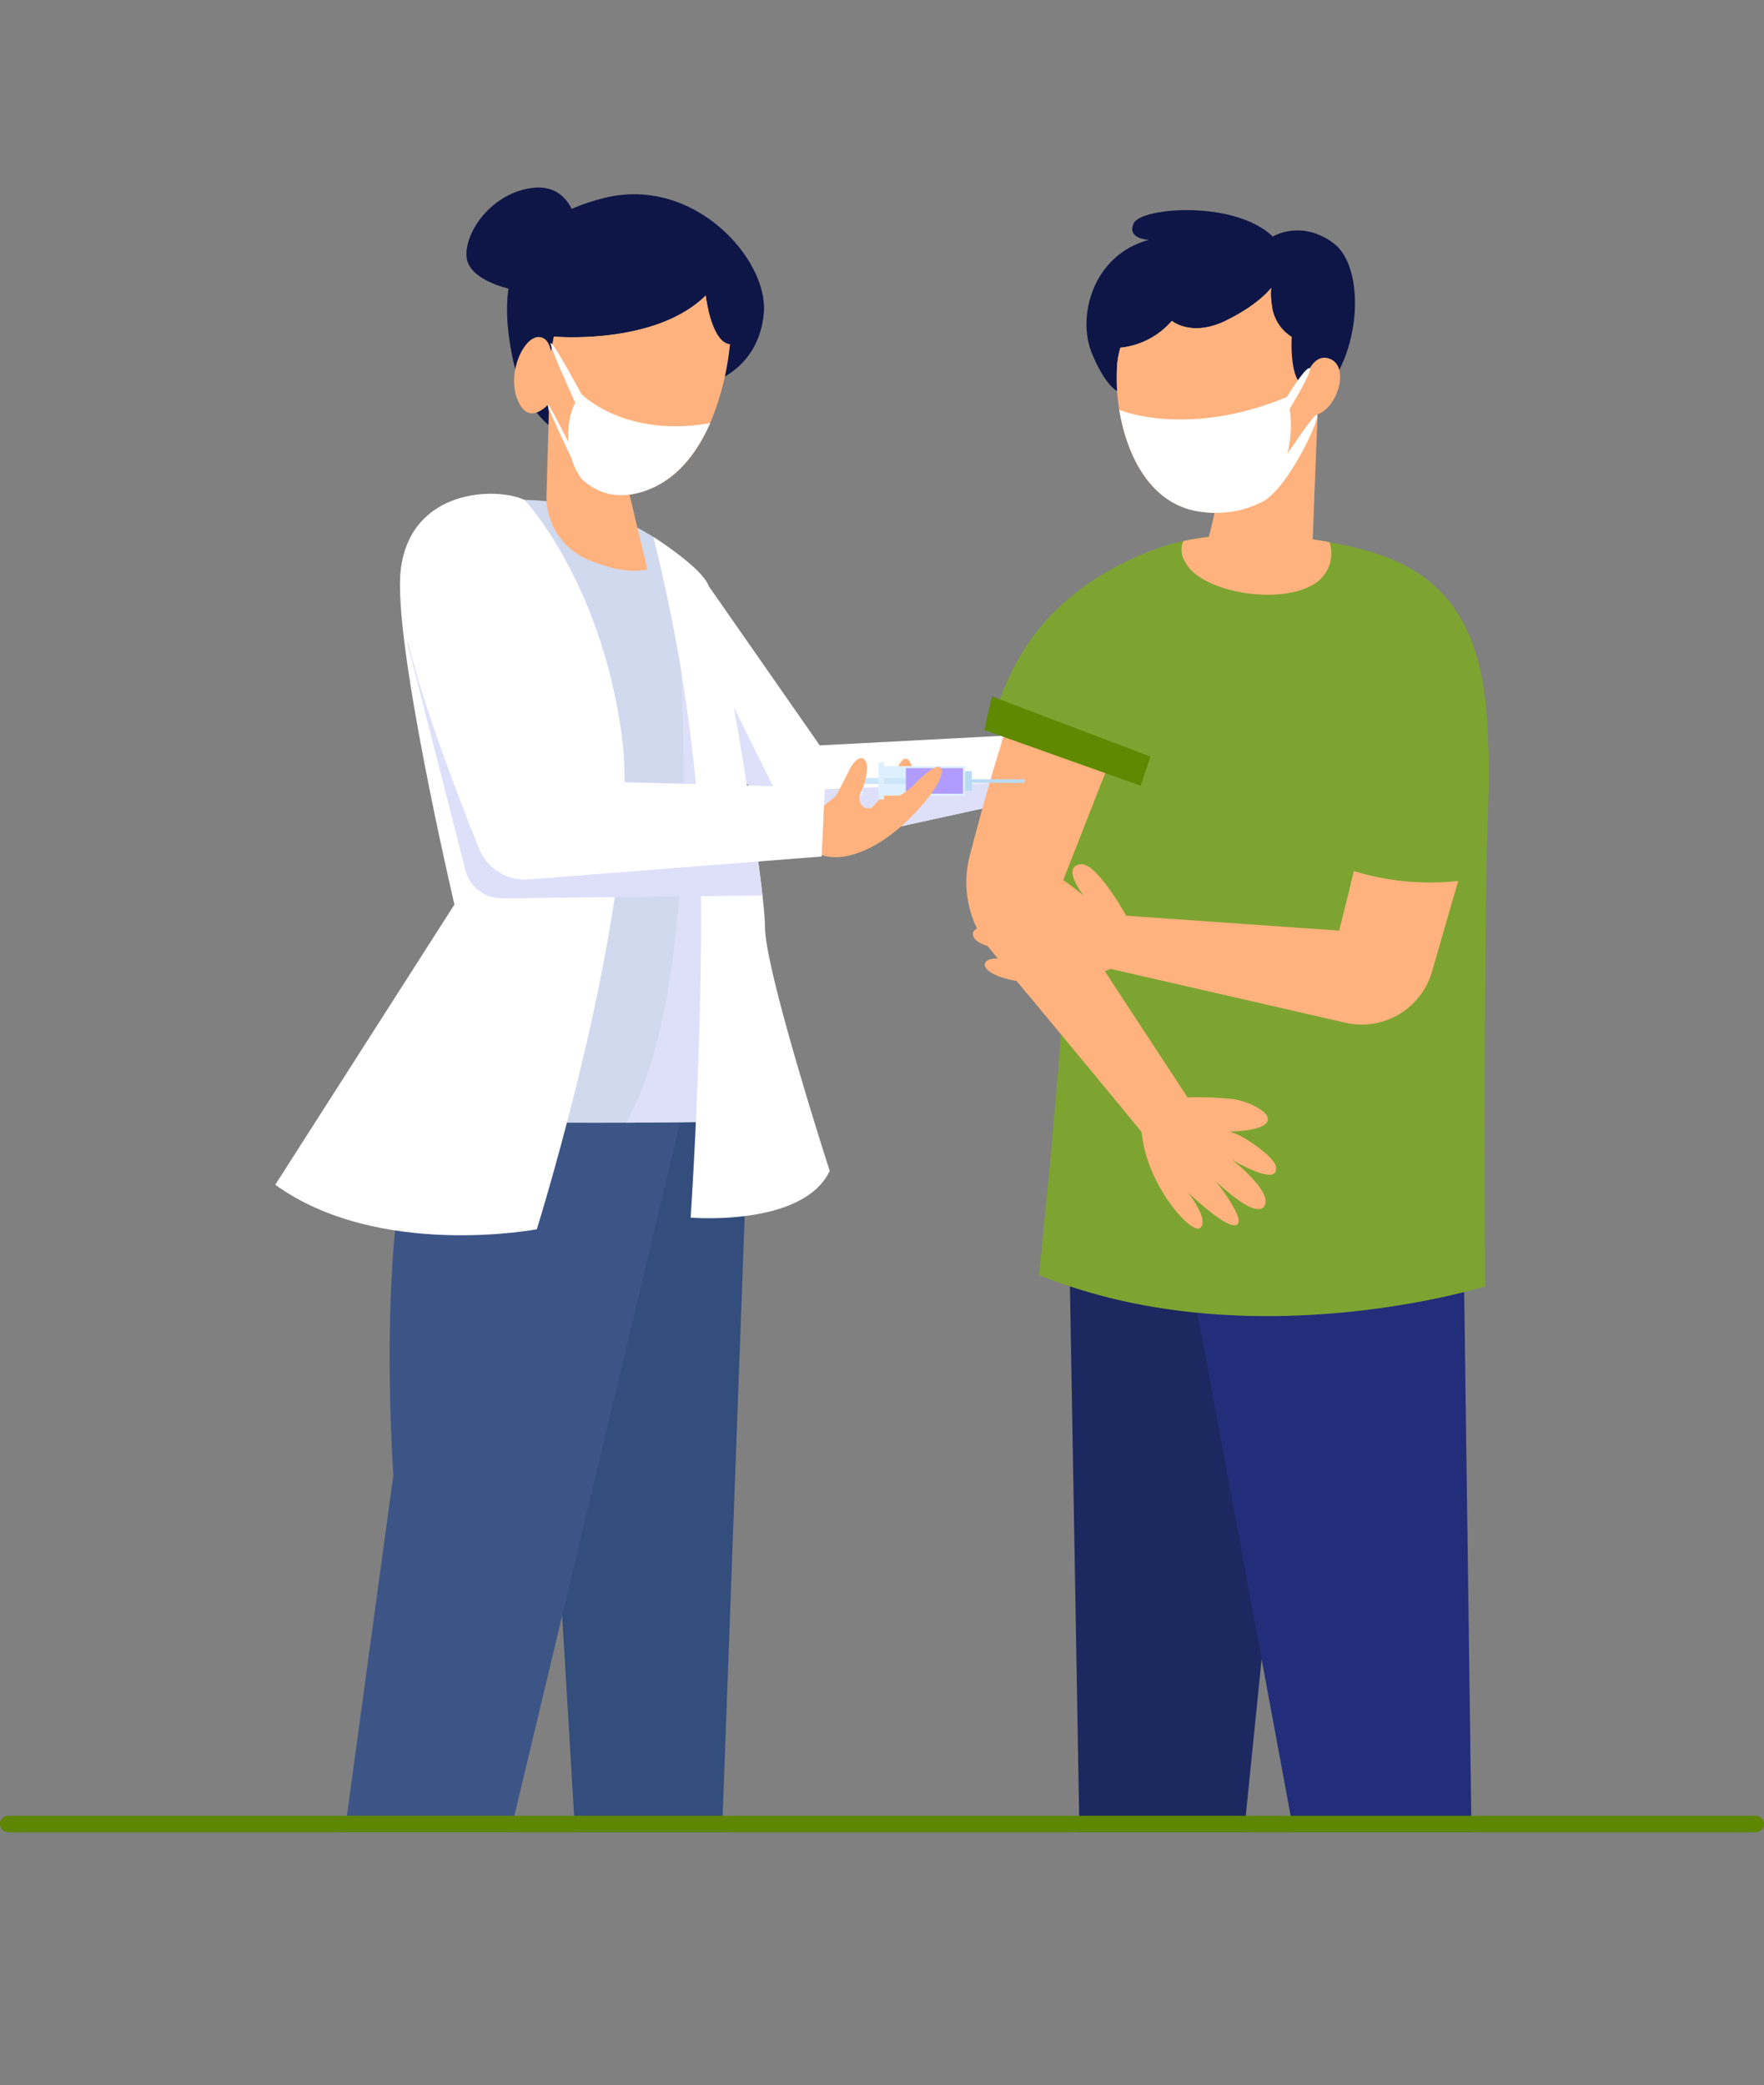 <svg xmlns="http://www.w3.org/2000/svg" xmlns:xlink="http://www.w3.org/1999/xlink" id="Ilus_Vacunas" width="368" height="435" viewBox="0 0 368 435"><rect x="0" y="0" width="368" height="435" fill="#808080" stroke="none"/><defs><clipPath id="clip-path"><rect id="Rectangle_187" data-name="Rectangle 187" width="368" height="435" fill="none"></rect></clipPath><clipPath id="clip-path-2"><path id="Path_289" data-name="Path 289" d="M168.14,0c-26,.033-50.693,3.968-70.279,12.957C27.387,45.3,36.932,193.026,42.07,263.588c4.57,62.8,10.307,106.392,11.514,115.211.146,1.087.226,1.647.226,1.647l1.248,1.817h262.83c.137-1.128.283-2.281.428-3.465,9.765-78.367,32.956-284.123,12.235-320.267C312.065,26.26,236.157.079,168.783,0Z" fill="none"></path></clipPath><clipPath id="clip-path-3"><rect id="Rectangle_174" data-name="Rectangle 174" width="49.29" height="135.927" transform="translate(219.084 122.3)" fill="none"></rect></clipPath><clipPath id="clip-path-4"><rect id="Rectangle_175" data-name="Rectangle 175" width="85.189" height="47.226" transform="translate(221.289 168.659)" fill="none"></rect></clipPath><clipPath id="clip-path-5"><rect id="Rectangle_176" data-name="Rectangle 176" width="36.572" height="56.188" transform="translate(271.723 130.519)" fill="none"></rect></clipPath><clipPath id="clip-path-6"><rect id="Rectangle_177" data-name="Rectangle 177" width="20.113" height="110.001" transform="translate(130.627 124.216)" fill="none"></rect></clipPath><clipPath id="clip-path-7"><rect id="Rectangle_185" data-name="Rectangle 185" width="74.145" height="53.54" transform="translate(84.919 133.878)" fill="none"></rect></clipPath></defs><g id="Group_56" data-name="Group 56"><g id="Group_55" data-name="Group 55" clip-path="url(#clip-path)"><g id="Group_52" data-name="Group 52"><g id="Group_51" data-name="Group 51" clip-path="url(#clip-path-2)"><path id="Path_246" data-name="Path 246" d="M222.423,164.846l-5.535,1.209-40.28,8.819a6.708,6.708,0,0,1-5.146-.966l-28.3-18.782-9.246-6.134,8.679-16.609,1.532-2.929,3.743-7.156,23.144,33.208,49.665-2.612Z" fill="#fff"></path><path id="Path_247" data-name="Path 247" d="M217.95,162.981l-1.062,3.075-40.28,8.819a6.7,6.7,0,0,1-5.146-.966l-28.3-18.782-.567-22.742-.155-6.337,1.686,3.408L161.753,165Z" fill="#dee0f9"></path><path id="Path_248" data-name="Path 248" d="M223,256.341l3.08,177.292h28.259L272.36,255.557Z" fill="#1c2860"></path><path id="Path_249" data-name="Path 249" d="M246.556,256.341l32.855,177.292H307.67l-2.4-178.076Z" fill="#222e7a"></path><path id="Path_250" data-name="Path 250" d="M310.117,179.45c-.6,29.671-.308,88.915-.308,88.915s-49.2,15.432-93.05-2.377c0,0,3.071-29.752,4.643-50.806.219-3.019.413-5.866.559-8.414.048-.868.09-1.7.13-2.491a140.575,140.575,0,0,0-.8-18.6q-.084-.936-.17-1.9-.158-1.764-.332-3.578-.207-2.226-.405-4.511c-.251-2.864-.495-5.8-.681-8.8-.154-2.466-.284-4.973-.357-7.512-.008-.406-.024-.82-.032-1.233,0-.122-.008-.244-.008-.366a129.938,129.938,0,0,1,.98-19.739c.008-.082.024-.155.032-.236a7.087,7.087,0,0,0-1.231-5.152,2.831,2.831,0,0,1,.072-3.619c4.716-6.888,18.192-14.126,27.665-16.145,9.132-1.963,19.764-1.8,30.533.22q3.489.645,6.969,1.55c29.633,7.716,26.384,35.114,25.792,64.785" fill="#7da431"></path><g id="Group_38" data-name="Group 38" opacity="0.3" style="mix-blend-mode: multiply;isolation: isolate"><g id="Group_37" data-name="Group 37"><g id="Group_36" data-name="Group 36" clip-path="url(#clip-path-3)"><path id="Path_251" data-name="Path 251" d="M259.148,243.846c.859.675,8.541,6.841,6.758,9.672-1.791,2.847-9.481-4.568-10.2-5.258.584.707,5.883,7.481,4.66,9-1.491,1.85-9.619-5.858-10.34-6.524.462.608,4.489,5.972,2.439,7.383-1.9,1.289-11.166-9.079-12.139-20-3.1-3.829-11.044-13.428-18.921-22.937.219-3.018.413-5.865.559-8.414.049-.868.09-1.7.13-2.49a140.583,140.583,0,0,0-.8-18.6c-.056-.625-.113-1.257-.17-1.9-.1-1.176-.218-2.368-.332-3.576-.138-1.486-.276-2.985-.405-4.511-.251-2.865-.495-5.8-.681-8.8-.154-2.468-.284-4.974-.356-7.513-.008-.406-.025-.82-.033-1.234,0-.12-.008-.243-.008-.365a129.944,129.944,0,0,1,.98-19.739c.008-.082.024-.154.033-.236a7.09,7.09,0,0,0-1.232-5.151,39.392,39.392,0,0,1,12.609-9.371c9.853-4.576,12.535,7.82,12.252,14.831s-5.372,27.293-5.372,27.293a21.122,21.122,0,0,0-5.575-3c-.138.348-.276.706-.413,1.062-3.752,9.631-7.812,19.96-9.384,23.951-.437,1.1-.681,1.712-.681,1.712l11.24,17.136,16.125,24.583a68.9,68.9,0,0,1,9.731.39c3.315.552,6.3,2.344,6.855,3.481,1.548,3.213-7.787,3.261-7.787,3.261a19.952,19.952,0,0,1,2.3.941c2.528,1.4,7.091,4.575,7.358,6.434.607,4.195-8.281-.974-9.2-1.518" fill="#7da431"></path></g></g></g><g id="Group_41" data-name="Group 41" opacity="0.3" style="mix-blend-mode: multiply;isolation: isolate"><g id="Group_40" data-name="Group 40"><g id="Group_39" data-name="Group 39" clip-path="url(#clip-path-4)"><path id="Path_252" data-name="Path 252" d="M306.478,181.216l-6.592,23.233c-2.172,7.538-11.267,12.606-18.981,11.2L231.28,204.285a43.481,43.481,0,0,1-9.318,2.483c.048-.868.089-1.7.13-2.491a140.731,140.731,0,0,0-.8-18.6c2.269,1.607,4.092,3.083,4.335,3.278-.308-.4-4.595-5.932-.657-6.5,3.363-.486,9.529,10.726,9.529,10.726l44.455,3.107,6.871-27.634Z" fill="#7da431"></path></g></g></g><path id="Path_253" data-name="Path 253" d="M257,241.932c.859.674,8.541,6.84,6.758,9.671-1.79,2.847-9.48-4.568-10.2-5.258.584.707,5.883,7.481,4.66,9-1.491,1.85-9.619-5.858-10.34-6.524.462.608,4.489,5.972,2.439,7.383-1.9,1.29-11.166-9.079-12.138-20-3.785-4.673-14.757-17.915-24.043-29.1-1.394-1.679-2.755-3.31-4.044-4.859-.583-.706-1.158-1.4-1.71-2.061q-.888-1.059-1.7-2.045a20.539,20.539,0,0,1-1.912-2.693,22.025,22.025,0,0,1-2.464-16.925c1.759-6.774,4.157-15.626,6.6-23.39.163-.528.333-1.047.495-1.559.575-1.792,1.15-3.513,1.71-5.119.219-.6.429-1.193.641-1.761,1.693-4.567,3.289-7.984,4.578-9.135a16.852,16.852,0,0,1,16.532-3.5c2.82,2.3,6.312,3.976,5.056,7.9-.309.957-1.515,4.161-3.161,8.446-.721,1.866-1.524,3.935-2.366,6.117-.632,1.631-1.288,3.327-1.953,5.038-.138.365-.284.723-.421,1.087-3.63,9.315-7.447,19.018-8.962,22.863-.437,1.1-.681,1.713-.681,1.713l11.24,17.135,16.125,24.583a68.9,68.9,0,0,1,9.731.39c3.315.552,6.3,2.345,6.855,3.481,1.548,3.213-7.787,3.261-7.787,3.261a19.951,19.951,0,0,1,2.3.941c2.528,1.4,7.091,4.576,7.358,6.434.607,4.195-8.281-.974-9.2-1.517" fill="#ffb27d"></path><path id="Path_254" data-name="Path 254" d="M232.39,156.521c-.633,1.631-1.288,3.327-1.953,5.038-.138.365-.284.722-.421,1.087l-21.109-7.521c.162-.528.333-1.046.495-1.558.575-1.793,1.15-3.513,1.71-5.12Z" fill="#ffb27d"></path><path id="Path_255" data-name="Path 255" d="M234.756,150.4c-1.256,3.261-2.763,7.148-4.319,11.156L209.4,153.569c.785-2.467,1.58-4.8,2.35-6.881,3.054-.162,10.38.455,10.38.455Z" fill="#ffb27d"></path><path id="Path_256" data-name="Path 256" d="M231.613,204.359l-.332-.074s-8.4,3.514-17.147,2.816c-1.394-1.679-2.755-3.311-4.044-4.86a26.591,26.591,0,0,0,7.309-1.266,60.856,60.856,0,0,1-9.018-.8q-.887-1.059-1.7-2.044a20.624,20.624,0,0,1-1.913-2.694c3.874-.746,11.523.341,12.107.422-.778-.227-13.816-4.057-12.245-9.387.851-2.9,14.076,3.992,14.765,4.349-.5-.292-9.052-5.411-7.974-8.932.673-2.2,5.737.86,9.635,3.619-.438,1.094-.681,1.712-.681,1.712Z" fill="#ffb27d"></path><g id="Group_44" data-name="Group 44" opacity="0.3" style="mix-blend-mode: multiply;isolation: isolate"><g id="Group_43" data-name="Group 43"><g id="Group_42" data-name="Group 42" clip-path="url(#clip-path-5)"><path id="Path_257" data-name="Path 257" d="M277.569,153.563c2.333-7.268,10.51-27.153,22.592-22.287s7.127,54.253,7.127,54.253a54.149,54.149,0,0,1-35.565-4.594s3.5-20.056,5.846-27.371" fill="#7da431"></path></g></g></g><path id="Path_258" data-name="Path 258" d="M305.45,179.434l-1.962,6.79L298.739,202.7a15.272,15.272,0,0,1-17.405,10.807l-49.625-11.375s-9.635,4.033-19.017,2.613c-9.027-1.371-8.7-5.218-4.116-4.73a24.623,24.623,0,0,0,9.253-1.193s-14.627-.089-14.861-3.911c-.2-3.253,13.541-1.314,14.334-1.2-.776-.228-13.816-4.049-12.244-9.379.852-2.9,14.075,3.991,14.764,4.349-.5-.292-9.051-5.412-7.974-8.941s13.542,6.532,14.206,7.067c-.308-.4-4.595-5.932-.657-6.5,3.363-.486,9.529,10.726,9.529,10.726l44.455,3.115,2.325-9.363,4.546-18.271Z" fill="#ffb27d"></path><path id="Path_259" data-name="Path 259" d="M305.45,179.434l-1.962,6.79a55.64,55.64,0,0,1-21.782-1.436l4.546-18.271Z" fill="#ffb27d"></path><path id="Path_260" data-name="Path 260" d="M279.849,150.962c2.333-7.268,10.51-27.153,22.592-22.287s7.127,54.253,7.127,54.253A54.149,54.149,0,0,1,274,178.334s3.5-20.056,5.846-27.371" fill="#7da431"></path><path id="Path_261" data-name="Path 261" d="M206.887,151.106s26.349,6.55,31.065,10.841c0,0,5.082-20.283,5.368-27.293s-2.4-19.406-12.254-14.827-19.394,14.231-24.179,31.279" fill="#7da431"></path><path id="Path_262" data-name="Path 262" d="M206.929,145.288l33.088,12.561-2.063,6.071L205.349,152.3Z" fill="#5e8900"></path><path id="Path_263" data-name="Path 263" d="M274.814,121.379c-6.806,5.165-24.2,2.418-27.551-4.105a4.838,4.838,0,0,1-.437-4.382c9.132-1.963,19.764-1.8,30.533.219a7.475,7.475,0,0,1-2.544,8.268" fill="#ffb27d"></path><path id="Path_264" data-name="Path 264" d="M274.955,84.15,273.72,115.9s-11.493,6.487-22.076-1.551l4.711-19.776s11.268-11.8,18.6-10.422" fill="#ffb27d"></path><path id="Path_265" data-name="Path 265" d="M233.742,81.86s-2.6-.174-5.9-8,.174-20.688,11.808-23.818c0,0-4.688-.174-3.125-3.478s21.011-4.868,29,2.782c0,0,5.9-3.651,12.676,1.391s5.9,23.645-2.952,32.164-36.291,5.39-41.5-1.043" fill="#0e1647"></path><path id="Path_266" data-name="Path 266" d="M274.736,86.5a25.921,25.921,0,0,1-2.958,9.347,19.928,19.928,0,0,1-7.852,8.527,21.181,21.181,0,0,1-13,2.442c-10.867-1.16-15.891-11.837-17.431-21.354a39.567,39.567,0,0,1-.47-8.885,18.235,18.235,0,0,1,.7-4.033,16.474,16.474,0,0,0,10.745-5.6s4.076,3.432,11.157,0,9.554-6.88,9.554-6.88a14.051,14.051,0,0,0,.218,4,8.894,8.894,0,0,0,4.076,6.206s-.543,8.6,2.358,10.1c0,0,1.613-7.2,5.689-5.476s1.5,10.207-2.788,11.6" fill="#ffb27d"></path><path id="Path_267" data-name="Path 267" d="M265.4,64.071a53.94,53.94,0,0,1-10.154,6.06,12.785,12.785,0,0,1-10.193-.7s-6.192,8.527-12.025,7.148a18.177,18.177,0,0,1,.7-4.033,16.473,16.473,0,0,0,10.744-5.6s4.077,3.431,11.158,0,9.553-6.881,9.553-6.881a14.075,14.075,0,0,0,.219,4" fill="#ffb27d"></path><path id="Path_268" data-name="Path 268" d="M263.928,104.377a21.173,21.173,0,0,1-13,2.442c-10.867-1.16-15.89-11.837-17.43-21.354,3.613,1.566,17.307,4.755,34.971-2.653,0,0,3.706,10.313-4.543,21.565" fill="#fff"></path><path id="Path_269" data-name="Path 269" d="M268.472,82.812s3.7-6.112,4.716-6.019-4.9,10-5.179,10,.463-3.981.463-3.981" fill="#fff"></path><path id="Path_270" data-name="Path 270" d="M263.385,102.535s10.5-16.323,11.353-16.032-5.273,14.067-10.81,17.873Z" fill="#fff"></path><path id="Path_271" data-name="Path 271" d="M156.384,225.675l-7.64,207.934h-25.7l-12.5-209.325Z" fill="#334d7c"></path><path id="Path_272" data-name="Path 272" d="M144.576,222.892,93.873,435H64.7L82.065,307.737S77.2,240.975,91.79,223.589s52.786-.7,52.786-.7" fill="#3d5586"></path><path id="Path_273" data-name="Path 273" d="M155.974,233.917s-1.945.04-5.234.09c-4.6.072-11.855.17-20.113.21-14.935.065-33.191-.04-45.168-.77,0,0,19.537-45.8,17.633-66.312s-4.765-62.01-4.765-62.01,30.015-6.678,49.543,17.167c0,0,15.25,61.062,8.1,111.624" fill="#d0d9ee"></path><path id="Path_274" data-name="Path 274" d="M107.2,60.468s-9.455-1.706-9.872-6.907,5.295-13.361,13.815-14.371,9.4,8.675,9.4,8.675Z" fill="#0e1647"></path><path id="Path_275" data-name="Path 275" d="M149.616,79.316s8.815-3.039,9.736-14.1S144.852,36.621,126.04,41.3s-22.724,16.713-18.978,33.968,17.624,18.08,18.041,18.023,24.513-13.971,24.513-13.971" fill="#0e1647"></path><path id="Path_276" data-name="Path 276" d="M114.552,84.328l-.542,18.885a14.231,14.231,0,0,0,8.607,13.528c3.885,1.648,8.457,2.885,12.444,2.073l-6.6-27.615s-8.633-8.46-13.913-6.871" fill="#ffb27d"></path><path id="Path_277" data-name="Path 277" d="M152.279,71.8a56.548,56.548,0,0,1-4.132,16.479c-2.464,5.622-6.346,11.139-12.423,13.687-6.232,2.613-10.947,1.161-14.359-2.012-4.319-4.008-6.54-10.759-7.074-15.505-1.848,1.867-4.287,2.921-5.972-.292-2.95-5.614.786-13.866,4.028-13.842,1.628.008,2.317,1.509,2.6,2.986.162-.974.325-1.769.445-2.3.106-.494.171-.77.171-.77s21.044,1.9,31.651-8.56a32.134,32.134,0,0,0,.607,3.2c.7,2.888,2.067,6.709,4.457,6.928" fill="#ffb27d"></path><path id="Path_278" data-name="Path 278" d="M147.822,64.866c-2.253,1.655-5.777,3.465-11.093,5.663-9.319,3.838-18.459,1.412-21.336.463.106-.5.171-.771.171-.771s21.044,1.9,31.651-8.56a32.133,32.133,0,0,0,.607,3.2" fill="#ffb27d"></path><path id="Path_279" data-name="Path 279" d="M148.149,88.272c-2.464,5.622-6.345,11.139-12.423,13.688-6.231,2.612-10.947,1.16-14.358-2.013-4.1-5.347-3.428-14.352-.09-17.768,0,0,8.954,9.265,26.87,6.093" fill="#fff"></path><path id="Path_280" data-name="Path 280" d="M121.279,82.179s-5.654-10.509-6.36-10.61,6.258,15.058,6.258,15.058Z" fill="#fff"></path><path id="Path_281" data-name="Path 281" d="M120.975,97.038s-6.3-12.86-6.681-12.6,6.989,15.469,6.989,15.469Z" fill="#fff"></path><path id="Path_282" data-name="Path 282" d="M109.445,104.307s15.914,16.924,20.28,49.158S111.99,256.453,111.99,256.453s-33.013,6.283-54.566-9.288L94.8,188.706s-13-55.4-11.187-69.933c2.119-16.965,20.1-17.2,25.83-14.465" fill="#fff"></path><g id="Group_47" data-name="Group 47" style="mix-blend-mode: multiply;isolation: isolate"><g id="Group_46" data-name="Group 46"><g id="Group_45" data-name="Group 45" clip-path="url(#clip-path-6)"><path id="Path_283" data-name="Path 283" d="M130.627,234.217c17.99-32.064,10.38-110,10.38-110l9.124,21.533.608,88.257c-4.6.074-11.855.171-20.113.211" fill="#dee0f9"></path></g></g></g><path id="Path_284" data-name="Path 284" d="M173.091,244.277c-5.567,11.732-29.009,9.744-29.009,9.744s2.455-36.826,2.147-67.057c-.048-5.387-.194-10.563-.446-15.286-.138-2.459-.308-4.795-.511-6.978a345.436,345.436,0,0,0-8.978-52.672s10.17,6.336,11.58,10.271c1.839,5.12,6.564,31.732,9.416,51.2.753,5.1,1.37,9.719,1.775,13.322.332,2.937.519,5.2.519,6.524,0,9.152,13.508,50.927,13.508,50.927" fill="#fff"></path><path id="Path_285" data-name="Path 285" d="M181.282,169.162s4.136-4.136,5.708-8.353,3.153-2.443,3.4-.02-2.43,7.27-4.427,8.874-3.243,2.2-4.536,2.047-.848-1.75-.146-2.547" fill="#ffb27d"></path><rect id="Rectangle_178" data-name="Rectangle 178" width="11.909" height="0.754" transform="translate(201.834 162.577)" fill="#b9daf2"></rect><rect id="Rectangle_179" data-name="Rectangle 179" width="11.357" height="4.078" transform="translate(191.382 160.876)" fill="#b9daf2"></rect><rect id="Rectangle_180" data-name="Rectangle 180" width="17.165" height="6.163" transform="translate(184.139 159.834)" fill="#def0ff"></rect><rect id="Rectangle_181" data-name="Rectangle 181" width="11.909" height="1.252" transform="translate(179.599 162.29)" fill="#cce5f9"></rect><rect id="Rectangle_182" data-name="Rectangle 182" width="11.897" height="5.322" transform="translate(188.987 160.254)" fill="#b09cff"></rect><rect id="Rectangle_183" data-name="Rectangle 183" width="1.142" height="7.752" transform="translate(183.273 159.039)" fill="#def0ff"></rect><rect id="Rectangle_184" data-name="Rectangle 184" width="0.953" height="6.163" transform="translate(179.026 159.834)" fill="#def0ff"></rect><path id="Path_286" data-name="Path 286" d="M195.021,164.509c-1.272,1.988-8.889,12.064-18.192,14.044-7.415,1.583-10.234-3.878-9.294-6.182a46.45,46.45,0,0,1,6.8-6.235c.607-1.079,1.834-3.477,2.742-5.3,1.9-3.8,3.726-3.107,3.807-.674a12.932,12.932,0,0,1-1.232,4.988,2.532,2.532,0,0,0,.406,3.126,1.074,1.074,0,0,0,.542.291c2.812.348,8.244-2.925,10.278-5.034,5.908-6.15,6.86-3.289,4.138.978" fill="#ffb27d"></path><g id="Group_50" data-name="Group 50" style="mix-blend-mode: multiply;isolation: isolate"><g id="Group_49" data-name="Group 49"><g id="Group_48" data-name="Group 48" clip-path="url(#clip-path-7)"><path id="Path_287" data-name="Path 287" d="M159.064,186.826l-12.836.138-17.989.194-23.459.26a7.866,7.866,0,0,1-7.706-5.923L84.919,133.878l22.689,31.756,22.519,3.569,15.656,2.475,11.506,1.825c.754,5.1,1.37,9.719,1.775,13.322" fill="#dee0f9"></path></g></g></g><path id="Path_288" data-name="Path 288" d="M98.326,105.123c8.044,1.752,16.553,5.917,20.232,26.013s2.676,31.817,2.676,31.817l50.844,1.34-.669,14.4-61.125,4.777a10.253,10.253,0,0,1-10.312-6.392c-4.71-11.69-13.765-35.191-15.725-47.7-2.676-17.081,7.687-25.652,14.079-24.26" fill="#fff"></path></g></g><g id="Group_54" data-name="Group 54"><g id="Group_53" data-name="Group 53" clip-path="url(#clip-path)"><path id="Path_290" data-name="Path 290" d="M368,380.54a1.689,1.689,0,0,1-.513,1.218,1.717,1.717,0,0,1-1.217.5H1.73A1.722,1.722,0,0,1,0,380.54a1.678,1.678,0,0,1,.513-1.228A1.685,1.685,0,0,1,1.73,378.8H366.27A1.733,1.733,0,0,1,368,380.54" fill="#5e8600"></path></g></g></g></g></svg>